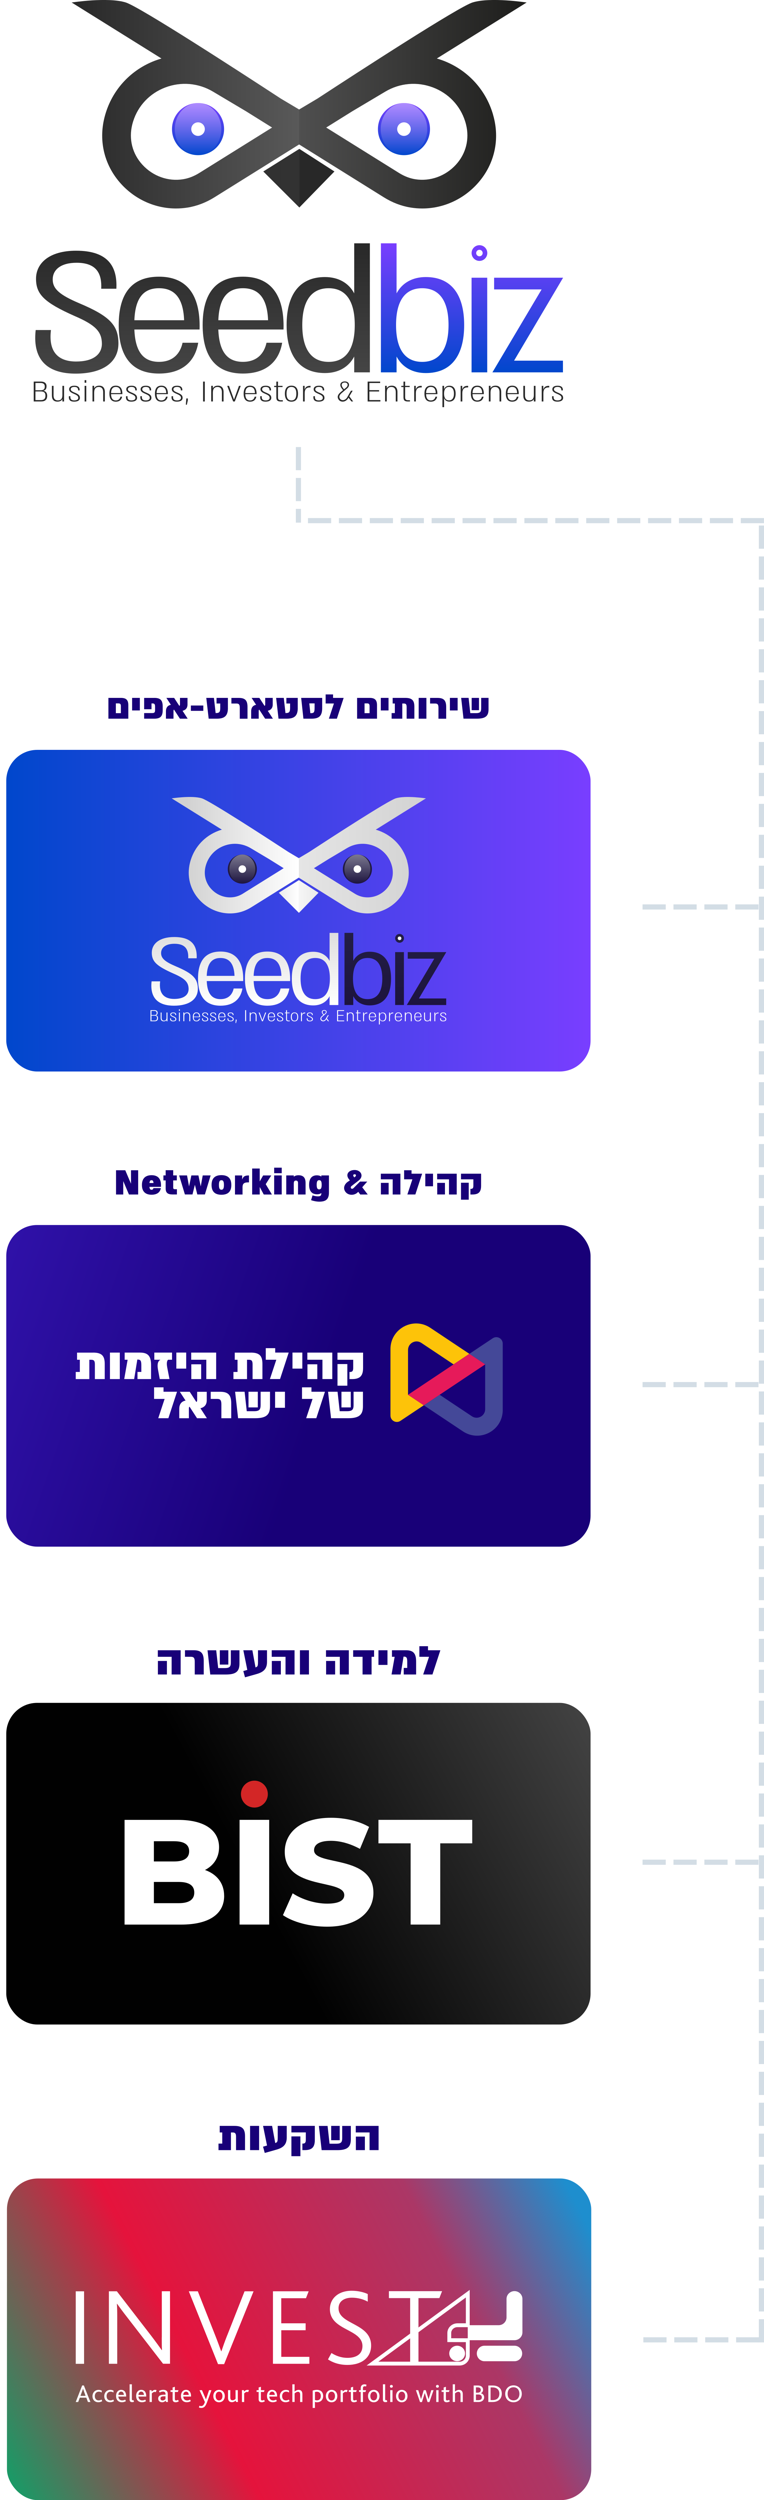 <svg xmlns="http://www.w3.org/2000/svg" xmlns:xlink="http://www.w3.org/1999/xlink" viewBox="0 0 296.55 970.13"><defs><linearGradient id="linear-gradient" x1="78.62" y1="94.41" x2="78.62" y2="144.96" gradientUnits="userSpaceOnUse"><stop offset="0" stop-color="#282828"></stop><stop offset="1" stop-color="#454545"></stop></linearGradient><linearGradient id="New_Gradient_Swatch_1" x1="183.21" y1="144.76" x2="183.21" y2="94.41" gradientUnits="userSpaceOnUse"><stop offset="0" stop-color="#0047cc"></stop><stop offset="1" stop-color="#793eff"></stop></linearGradient><linearGradient id="linear-gradient-2" x1="27.81" y1="40.45" x2="204.41" y2="40.45" gradientUnits="userSpaceOnUse"><stop offset="0" stop-color="#282828"></stop><stop offset=".5" stop-color="#595959"></stop><stop offset=".5" stop-color="#4f4f4f"></stop><stop offset="1" stop-color="#1d1d1b"></stop></linearGradient><linearGradient id="linear-gradient-3" x1="102.19" y1="69.14" x2="129.81" y2="69.14" gradientUnits="userSpaceOnUse"><stop offset="0" stop-color="#313131"></stop><stop offset=".51" stop-color="#323232"></stop><stop offset=".51" stop-color="#282828"></stop><stop offset="1" stop-color="#282828"></stop></linearGradient><linearGradient id="New_Gradient_Swatch_1-2" x1="156.8" y1="60.21" x2="156.8" y2="39.98" xlink:href="#New_Gradient_Swatch_1"></linearGradient><linearGradient id="linear-gradient-4" x1="156.8" y1="60.21" x2="156.8" y2="39.98" gradientUnits="userSpaceOnUse"><stop offset="0" stop-color="#fff" stop-opacity="0"></stop><stop offset="1" stop-color="#fff" stop-opacity=".4"></stop></linearGradient><linearGradient id="New_Gradient_Swatch_1-3" x1="76.87" y1="60.21" x2="76.87" y2="39.98" xlink:href="#New_Gradient_Swatch_1"></linearGradient><linearGradient id="linear-gradient-5" x1="76.87" x2="76.87" xlink:href="#linear-gradient-4"></linearGradient><linearGradient id="linear-gradient-6" x1="2.43" y1="353.37" x2="229.22" y2="353.37" gradientUnits="userSpaceOnUse"><stop offset="0" stop-color="#0047cc"></stop><stop offset="1" stop-color="#793eff"></stop></linearGradient><linearGradient id="linear-gradient-7" x1="95.03" y1="361.99" x2="95.03" y2="390.23" gradientUnits="userSpaceOnUse"><stop offset="0" stop-color="#dedede"></stop><stop offset="1" stop-color="#fff"></stop></linearGradient><linearGradient id="New_Gradient_Swatch_2" x1="153.48" y1="390.12" x2="153.48" y2="361.99" gradientUnits="userSpaceOnUse"><stop offset="0" stop-color="#1d143f"></stop><stop offset="1" stop-color="#231e45"></stop></linearGradient><linearGradient id="linear-gradient-8" x1="66.65" y1="331.83" x2="165.32" y2="331.83" gradientUnits="userSpaceOnUse"><stop offset=".06" stop-color="#d2d2d2"></stop><stop offset=".5" stop-color="#fff"></stop><stop offset=".5" stop-color="#e5e5e5"></stop><stop offset="1" stop-color="#d2d2d2"></stop></linearGradient><linearGradient id="linear-gradient-9" x1="108.21" y1="347.87" x2="123.64" y2="347.87" gradientUnits="userSpaceOnUse"><stop offset="0" stop-color="#ebebeb"></stop><stop offset=".5" stop-color="#fff"></stop><stop offset=".5" stop-color="#f6f6f6"></stop><stop offset=".93" stop-color="#ebebeb"></stop></linearGradient><linearGradient id="New_Gradient_Swatch_2-2" x1="138.72" y1="342.88" x2="138.72" y2="331.58" xlink:href="#New_Gradient_Swatch_2"></linearGradient><linearGradient id="linear-gradient-10" x1="138.72" y1="342.88" x2="138.72" y2="331.58" xlink:href="#linear-gradient-4"></linearGradient><linearGradient id="New_Gradient_Swatch_2-3" x1="94.06" y1="342.88" x2="94.06" y2="331.58" xlink:href="#New_Gradient_Swatch_2"></linearGradient><linearGradient id="linear-gradient-11" x1="94.06" y1="342.88" x2="94.06" y2="331.58" xlink:href="#linear-gradient-4"></linearGradient><filter id="drop-shadow-1" filterUnits="userSpaceOnUse"><feGaussianBlur stdDeviation="10"></feGaussianBlur></filter><linearGradient id="linear-gradient-12" x1="233.34" y1="578.21" x2="-1.68" y2="497.29" gradientUnits="userSpaceOnUse"><stop offset=".46" stop-color="#180078"></stop><stop offset="1" stop-color="#2f11a8"></stop></linearGradient><filter id="drop-shadow-2" filterUnits="userSpaceOnUse"><feGaussianBlur stdDeviation="10"></feGaussianBlur></filter><linearGradient id="linear-gradient-13" x1="255.58" y1="648.86" x2="34.52" y2="766.4" gradientUnits="userSpaceOnUse"><stop offset=".13" stop-color="#424242"></stop><stop offset=".71" stop-color="#010101"></stop></linearGradient><filter id="drop-shadow-3" filterUnits="userSpaceOnUse"><feGaussianBlur stdDeviation="10"></feGaussianBlur></filter><linearGradient id="linear-gradient-14" x1="-64.79" y1="999.89" x2="269.69" y2="829.46" gradientUnits="userSpaceOnUse"><stop offset=".21" stop-color="#1b9966"></stop><stop offset=".43" stop-color="#e5133c"></stop><stop offset=".71" stop-color="#ab3766"></stop><stop offset=".86" stop-color="#1e8ece"></stop></linearGradient><filter id="drop-shadow-4" filterUnits="userSpaceOnUse"><feGaussianBlur stdDeviation="10"></feGaussianBlur></filter></defs><g style="isolation:isolate;"><g id="Layer_2"><g id="Layer_1-2"><path d="M18.31,153.61c0,1.48-.83,2.17-2.34,2.17h-2.88v-7.72h2.75c1.41,0,2.23.62,2.23,1.81,0,1.05-.5,1.67-1.32,1.76.86.09,1.57.68,1.57,1.97ZM15.76,148.61h-2v2.82h2.08c1.05,0,1.54-.42,1.54-1.43,0-.95-.58-1.39-1.63-1.39ZM17.64,153.54c0-1.19-.62-1.65-1.76-1.65h-2.12v3.36h2.12c1.15,0,1.76-.51,1.76-1.71Z" style="fill:#292929;"></path><path d="M24.87,149.72v6.07h-.65v-.93c-.33.64-.96.98-1.92.98-1.48,0-2.16-.85-2.16-2.4v-3.72h.65v3.71c0,1.24.55,1.93,1.65,1.93,1.24,0,1.78-.73,1.78-2.02v-3.62h.65Z" style="fill:#292929;"></path><path d="M26.72,153.74h.61c-.12,1.18.41,1.63,1.49,1.63s1.57-.4,1.56-.99c-.01-.66-.38-1-1.65-1.54-1.48-.63-1.9-1.06-1.9-1.81s.63-1.36,2.01-1.36c1.73,0,2.13.85,2.07,1.82h-.58c.03-.69-.22-1.36-1.48-1.36-.98,0-1.39.43-1.39.92,0,.53.41.85,1.56,1.32,1.57.65,2,1.13,2,2.02s-.76,1.46-2.21,1.46-2.24-.56-2.07-2.11Z" style="fill:#292929;"></path><path d="M32.84,147.51h.65v1h-.65v-1ZM32.84,149.72h.65v6.07h-.65v-6.07Z" style="fill:#292929;"></path><path d="M40.7,152.15v3.64h-.66v-3.64c0-1.24-.57-2-1.68-2-1.24,0-1.8.79-1.8,2.08h-.01s.01,3.55.01,3.55h-.66v-6.07h.65v.99c.34-.67.98-1.05,1.95-1.05,1.48,0,2.2.93,2.2,2.48Z" style="fill:#292929;"></path><path d="M47.5,152.94h-4.39c.04,1.64.66,2.44,1.85,2.44,1.08,0,1.61-.65,1.79-1.46h.65c-.21,1.11-.95,1.94-2.44,1.94-1.65,0-2.49-1.05-2.49-3.11s.84-3.1,2.49-3.1,2.57,1.04,2.54,3.29ZM43.11,152.53h3.74c-.04-1.75-.79-2.39-1.89-2.39-1.18,0-1.8.77-1.85,2.39Z" style="fill:#292929;"></path><path d="M48.9,153.74h.61c-.12,1.18.41,1.63,1.49,1.63s1.57-.4,1.56-.99c-.01-.66-.38-1-1.65-1.54-1.48-.63-1.9-1.06-1.9-1.81s.63-1.36,2.01-1.36c1.73,0,2.13.85,2.07,1.82h-.58c.03-.69-.22-1.36-1.48-1.36-.98,0-1.39.43-1.39.92,0,.53.41.85,1.56,1.32,1.57.65,2,1.13,2,2.02s-.76,1.46-2.21,1.46-2.24-.56-2.07-2.11Z" style="fill:#292929;"></path><path d="M54.47,153.74h.61c-.12,1.18.41,1.63,1.49,1.63s1.57-.4,1.56-.99c-.01-.66-.38-1-1.65-1.54-1.48-.63-1.9-1.06-1.9-1.81s.63-1.36,2.01-1.36c1.73,0,2.13.85,2.07,1.82h-.58c.03-.69-.22-1.36-1.48-1.36-.98,0-1.39.43-1.39.92,0,.53.41.85,1.56,1.32,1.57.65,2,1.13,2,2.02s-.76,1.46-2.21,1.46-2.24-.56-2.07-2.11Z" style="fill:#292929;"></path><path d="M65.17,152.94h-4.39c.04,1.64.66,2.44,1.85,2.44,1.08,0,1.61-.65,1.79-1.46h.65c-.21,1.11-.95,1.94-2.44,1.94-1.65,0-2.49-1.05-2.49-3.11s.84-3.1,2.49-3.1,2.57,1.04,2.54,3.29ZM60.78,152.53h3.74c-.04-1.75-.79-2.39-1.89-2.39-1.18,0-1.8.77-1.85,2.39Z" style="fill:#292929;"></path><path d="M66.58,153.74h.61c-.12,1.18.41,1.63,1.49,1.63s1.57-.4,1.56-.99c-.01-.66-.38-1-1.65-1.54-1.48-.63-1.9-1.06-1.9-1.81s.63-1.36,2.01-1.36c1.73,0,2.13.85,2.07,1.82h-.58c.03-.69-.22-1.36-1.48-1.36-.98,0-1.39.43-1.39.92,0,.53.41.85,1.56,1.32,1.57.65,2,1.13,2,2.02s-.76,1.46-2.21,1.46-2.24-.56-2.07-2.11Z" style="fill:#292929;"></path><path d="M72.91,154.61v.72l-.38,1.71h-.4l.19-2.43h.58Z" style="fill:#292929;"></path><path d="M78.82,148.07h.68v7.72h-.68v-7.72Z" style="fill:#292929;"></path><path d="M86.78,152.15v3.64h-.66v-3.64c0-1.24-.57-2-1.68-2-1.24,0-1.8.79-1.8,2.08h-.01s.01,3.55.01,3.55h-.66v-6.07h.65v.99c.34-.67.98-1.05,1.95-1.05,1.48,0,2.2.93,2.2,2.48Z" style="fill:#292929;"></path><path d="M88.21,149.72h.69l1.93,5.33,1.93-5.33h.69l-2.31,6.07h-.64l-2.31-6.07Z" style="fill:#292929;"></path><path d="M99.6,152.94h-4.39c.04,1.64.66,2.44,1.85,2.44,1.08,0,1.61-.65,1.79-1.46h.65c-.21,1.11-.95,1.94-2.44,1.94-1.65,0-2.49-1.05-2.49-3.11s.84-3.1,2.49-3.1,2.57,1.04,2.54,3.29ZM95.21,152.53h3.74c-.04-1.75-.79-2.39-1.89-2.39-1.18,0-1.8.77-1.85,2.39Z" style="fill:#292929;"></path><path d="M101,153.74h.61c-.12,1.18.41,1.63,1.49,1.63s1.57-.4,1.56-.99c-.01-.66-.38-1-1.65-1.54-1.48-.63-1.9-1.06-1.9-1.81s.63-1.36,2.01-1.36c1.73,0,2.13.85,2.07,1.82h-.58c.03-.69-.22-1.36-1.48-1.36-.98,0-1.39.43-1.39.92,0,.53.41.85,1.56,1.32,1.57.65,2,1.13,2,2.02s-.76,1.46-2.21,1.46-2.24-.56-2.07-2.11Z" style="fill:#292929;"></path><path d="M109.78,155.29v.5h-.84c-1.21,0-1.68-.45-1.68-1.65v-3.95h-.84v-.46h.84v-1.65h.65v1.65h1.76v.46h-1.76v3.93c0,.86.31,1.18,1.13,1.18h.74Z" style="fill:#292929;"></path><path d="M110.58,152.75c0-2.05.86-3.1,2.54-3.1s2.56,1.05,2.56,3.1-.87,3.11-2.56,3.11-2.54-1.05-2.54-3.11ZM115.02,152.75c0-1.76-.64-2.61-1.91-2.61s-1.89.85-1.89,2.61.63,2.63,1.89,2.63,1.91-.86,1.91-2.63Z" style="fill:#292929;"></path><path d="M117.62,149.72h.62v1.46h.02c.21-.85.81-1.46,1.97-1.46h.31v.61h-.31c-1.27,0-1.96.69-1.96,2.25v3.21h-.65v-6.07Z" style="fill:#292929;"></path><path d="M121.64,153.74h.61c-.12,1.18.41,1.63,1.49,1.63s1.57-.4,1.56-.99c-.01-.66-.38-1-1.65-1.54-1.48-.63-1.9-1.06-1.9-1.81s.63-1.36,2.01-1.36c1.73,0,2.13.85,2.07,1.82h-.58c.03-.69-.22-1.36-1.48-1.36-.98,0-1.39.43-1.39.92,0,.53.41.85,1.56,1.32,1.57.65,2,1.13,2,2.02s-.76,1.46-2.21,1.46-2.24-.56-2.07-2.11Z" style="fill:#292929;"></path><path d="M136.39,155.79l-1.11-1.48c-1.08,1.99-3.06,1.8-3.78.83-.72-.94-.51-1.96.74-2.99l.92-.76-.56-.74c-1.01-1.33-.43-2.65,1.26-2.65s2.17,1.63.89,2.71l-2.15,1.83c-1.03.87-1.05,1.57-.6,2.21.52.74,2.03.89,2.9-.82l1.33-2.33h.67l-1.31,2.18,1.49,2h-.68ZM133.54,151.06l.84-.69c.89-.74.71-1.94-.55-1.94s-1.54.98-.75,2.03l.46.61Z" style="fill:#292929;"></path><path d="M147.65,155.24v.55h-4.95v-7.72h4.86v.55h-4.18v2.77h3.77v.52h-3.77v3.33h4.27Z" style="fill:#292929;"></path><path d="M154.27,152.15v3.64h-.66v-3.64c0-1.24-.57-2-1.68-2-1.24,0-1.8.79-1.8,2.08h-.01s.01,3.55.01,3.55h-.66v-6.07h.65v.99c.34-.67.98-1.05,1.95-1.05,1.48,0,2.2.93,2.2,2.48Z" style="fill:#292929;"></path><path d="M159.13,155.29v.5h-.84c-1.21,0-1.68-.45-1.68-1.65v-3.95h-.84v-.46h.84v-1.65h.65v1.65h1.76v.46h-1.76v3.93c0,.86.31,1.18,1.13,1.18h.74Z" style="fill:#292929;"></path><path d="M160.77,149.72h.62v1.46h.02c.21-.85.81-1.46,1.97-1.46h.31v.61h-.31c-1.27,0-1.96.69-1.96,2.25v3.21h-.65v-6.07Z" style="fill:#292929;"></path><path d="M169.78,152.94h-4.39c.04,1.64.66,2.44,1.85,2.44,1.08,0,1.61-.65,1.79-1.46h.65c-.21,1.11-.95,1.94-2.44,1.94-1.65,0-2.49-1.05-2.49-3.11s.84-3.1,2.49-3.1,2.57,1.04,2.54,3.29ZM165.39,152.53h3.74c-.04-1.75-.79-2.39-1.89-2.39-1.18,0-1.8.77-1.85,2.39Z" style="fill:#292929;"></path><path d="M176.86,152.75c0,1.96-.85,3.08-2.45,3.08-.98,0-1.71-.49-2.03-1.36v3.52h-.65v-8.27h.65v1.32c.32-.87,1.05-1.37,2.03-1.37,1.6,0,2.45,1.11,2.45,3.08ZM176.2,152.75c0-1.67-.66-2.61-1.92-2.61s-1.92.95-1.92,2.61.67,2.61,1.92,2.61,1.92-.95,1.92-2.61Z" style="fill:#292929;"></path><path d="M178.8,149.72h.62v1.46h.02c.21-.85.81-1.46,1.97-1.46h.31v.61h-.31c-1.27,0-1.96.69-1.96,2.25v3.21h-.65v-6.07Z" style="fill:#292929;"></path><path d="M187.8,152.94h-4.39c.04,1.64.66,2.44,1.85,2.44,1.08,0,1.61-.65,1.79-1.46h.65c-.21,1.11-.95,1.94-2.44,1.94-1.65,0-2.49-1.05-2.49-3.11s.84-3.1,2.49-3.1,2.57,1.04,2.54,3.29ZM183.41,152.53h3.74c-.04-1.75-.79-2.39-1.89-2.39-1.18,0-1.8.77-1.85,2.39Z" style="fill:#292929;"></path><path d="M194.55,152.15v3.64h-.66v-3.64c0-1.24-.57-2-1.68-2-1.24,0-1.8.79-1.8,2.08h-.01s.01,3.55.01,3.55h-.66v-6.07h.65v.99c.34-.67.98-1.05,1.95-1.05,1.48,0,2.2.93,2.2,2.48Z" style="fill:#292929;"></path><path d="M201.36,152.94h-4.39c.04,1.64.66,2.44,1.85,2.44,1.08,0,1.61-.65,1.79-1.46h.65c-.21,1.11-.95,1.94-2.44,1.94-1.65,0-2.49-1.05-2.49-3.11s.84-3.1,2.49-3.1,2.57,1.04,2.54,3.29ZM196.97,152.53h3.74c-.04-1.75-.79-2.39-1.89-2.39-1.18,0-1.8.77-1.85,2.39Z" style="fill:#292929;"></path><path d="M207.86,149.72v6.07h-.65v-.93c-.33.64-.96.98-1.92.98-1.48,0-2.16-.85-2.16-2.4v-3.72h.65v3.71c0,1.24.55,1.93,1.65,1.93,1.24,0,1.78-.73,1.78-2.02v-3.62h.65Z" style="fill:#292929;"></path><path d="M210.27,149.72h.62v1.46h.02c.21-.85.81-1.46,1.97-1.46h.31v.61h-.31c-1.27,0-1.96.69-1.96,2.25v3.21h-.65v-6.07Z" style="fill:#292929;"></path><path d="M214.28,153.74h.61c-.12,1.18.41,1.63,1.49,1.63s1.57-.4,1.56-.99c-.01-.66-.38-1-1.65-1.54-1.48-.63-1.9-1.06-1.9-1.81s.63-1.36,2.01-1.36c1.73,0,2.13.85,2.07,1.82h-.58c.03-.69-.22-1.36-1.48-1.36-.98,0-1.39.43-1.39.92,0,.53.41.85,1.56,1.32,1.57.65,2,1.13,2,2.02s-.76,1.46-2.21,1.46-2.24-.56-2.07-2.11Z" style="fill:#292929;"></path><path d="M13.84,128.06h5.94c-1.07,8.68,3.01,12.22,9.75,12.22s10.02-2.8,10.02-6.95c-.07-4.61-2.4-7.21-10.68-10.75-11.69-5.21-14.89-8.35-14.89-14.42s5.21-10.88,15.56-10.88c12.82,0,16.03,6.54,15.63,14.76h-5.88c.27-5.74-1.67-10.08-9.55-10.08-6.28,0-9.28,2.8-9.28,6.48s2.74,6.01,10.28,9.22c11.89,5.01,15.23,8.55,15.23,15.63s-5.74,11.69-16.63,11.69c-9.82,0-16.9-4.34-15.49-16.9ZM77.47,127.86h-25.31c.33,8.61,3.47,12.55,9.55,12.55,5.54,0,8.28-3.34,9.15-7.41h6.08c-1.14,6.95-5.88,11.95-15.23,11.95-10.35,0-15.63-6.34-15.63-18.83s5.28-18.76,15.63-18.76,16.16,6.48,15.76,20.5ZM52.16,124.26h19.3c-.33-9.08-4.07-12.42-9.75-12.42-6.08,0-9.22,3.87-9.55,12.42ZM110.05,127.86h-25.31c.33,8.61,3.47,12.55,9.55,12.55,5.54,0,8.28-3.34,9.15-7.41h6.08c-1.14,6.95-5.88,11.95-15.23,11.95-10.35,0-15.63-6.34-15.63-18.83s5.28-18.76,15.63-18.76,16.16,6.48,15.76,20.5ZM84.75,124.26h19.3c-.33-9.08-4.07-12.42-9.75-12.42-6.08,0-9.22,3.87-9.55,12.42ZM143.57,94.41v50.08h-6.08v-6.14c-2.14,4.07-6.14,6.41-11.35,6.41-9.82,0-14.89-6.68-14.89-18.63s5.08-18.63,14.89-18.63c5.14,0,9.22,2.27,11.35,6.34v-19.43h6.08ZM137.7,126.13c0-9.28-3.41-14.29-10.15-14.29s-10.22,5.01-10.22,14.29,3.47,14.29,10.22,14.29,10.15-5.01,10.15-14.29Z" style="fill:url(#linear-gradient);"></path><path d="M180.17,126.13c0,11.95-5.08,18.63-14.89,18.63-5.21,0-9.22-2.34-11.35-6.41v6.14h-6.08v-50.08h6.08v19.43c2.14-4.07,6.21-6.34,11.35-6.34,9.82,0,14.89,6.68,14.89,18.63ZM174.1,126.13c0-9.28-3.47-14.29-10.22-14.29s-10.15,5.01-10.15,14.29,3.41,14.29,10.15,14.29,10.22-5.01,10.22-14.29ZM183.04,107.76h6.08v36.73h-6.08v-36.73ZM189.15,98.19c0-1.69-1.37-3.05-3.05-3.05s-3.05,1.37-3.05,3.05,1.37,3.05,3.05,3.05,3.05-1.37,3.05-3.05ZM210.22,112.3h-18.43v-4.54h26.78l-19.03,32.19h18.97v4.54h-27.38l19.1-32.19Z" style="fill:url(#New_Gradient_Swatch_1);"></path><circle cx="186.09" cy="98.19" r="1.26" style="fill:#fff;"></circle><path d="M191.41,44.58c-.09-.31-.18-.62-.28-.93-2.94-9.28-9.89-16.61-19.06-20.11-.83-.32-1.67-.6-2.51-.84L204.41.97s-14.08-2.18-20.98-.02c-5.45,1.7-44.15,26.81-60.18,37.29l-7.14,4.25-7.14-4.25C92.95,27.77,54.25,2.66,48.8.95c-6.9-2.16-20.98.02-20.98.02l34.85,21.73c-.84.25-1.68.53-2.51.84-9.17,3.49-16.12,10.82-19.06,20.11-.1.31-.19.62-.28.93-.1.36-.2.72-.29,1.08-2.32,9.32.07,18.72,6.55,25.79,5.58,6.08,13.29,9.45,21.25,9.45,1.49,0,2.99-.12,4.48-.36,3.61-.58,7.12-1.92,10.44-3.99l32.86-20.5,32.86,20.5c3.31,2.07,6.82,3.41,10.44,3.99,1.5.24,2.99.36,4.48.36,7.96,0,15.67-3.37,21.25-9.45,6.49-7.07,8.88-16.47,6.55-25.79-.09-.36-.19-.72-.29-1.08ZM77.36,67.11c-2.05,1.28-4.17,2.1-6.31,2.44-5.79.93-11.69-1.17-15.77-5.63-3.91-4.26-5.35-9.94-3.95-15.57.06-.24.12-.48.19-.72.06-.21.12-.41.19-.62,1.91-6.03,6.43-10.79,12.41-13.06,6.15-2.34,12.91-1.76,18.55,1.6l12.81,7.62,10.13,6.32-28.25,17.62ZM176.95,63.92c-4.09,4.45-9.99,6.55-15.77,5.63-2.14-.34-4.26-1.16-6.31-2.44l-28.25-17.62,10.13-6.32,12.81-7.62c5.64-3.36,12.4-3.94,18.55-1.6,5.98,2.28,10.5,7.04,12.41,13.06.06.2.13.41.19.62.07.24.13.48.19.72,1.4,5.63-.04,11.31-3.95,15.57Z" style="fill:url(#linear-gradient-2);"></path><path d="M116.19,57.77l13.62,8.77-13.62,13.98-13.99-13.98,13.99-8.77Z" style="fill:url(#linear-gradient-3); fill-rule:evenodd;"></path><circle cx="156.8" cy="50.1" r="10.11" style="fill:url(#New_Gradient_Swatch_1-2);"></circle><ellipse cx="156.8" cy="50.1" rx="9.03" ry="10.11" style="fill:url(#linear-gradient-4); mix-blend-mode:overlay;"></ellipse><circle cx="156.8" cy="50.1" r="2.63" style="fill:#fff;"></circle><circle cx="76.87" cy="50.1" r="10.11" style="fill:url(#New_Gradient_Swatch_1-3);"></circle><ellipse cx="76.87" cy="50.1" rx="9.03" ry="10.11" style="fill:url(#linear-gradient-5); mix-blend-mode:overlay;"></ellipse><circle cx="76.87" cy="50.1" r="2.63" style="fill:#fff;"></circle><line x1="115.83" y1="173.46" x2="115.83" y2="202.8" style="fill:none; stroke:#d3dde5; stroke-dasharray:9 3; stroke-miterlimit:10; stroke-width:2px;"></line><line x1="295.55" y1="908.92" x2="295.55" y2="202.26" style="fill:none; stroke:#d3dde5; stroke-dasharray:9 3; stroke-miterlimit:10; stroke-width:2px;"></line><line x1="294.41" y1="351.93" x2="246.41" y2="351.93" style="fill:none; stroke:#d3dde5; stroke-dasharray:9 3; stroke-miterlimit:10; stroke-width:2px;"></line><line x1="296.54" y1="202.02" x2="117.39" y2="202.02" style="fill:none; stroke:#d3dde5; stroke-dasharray:9 3; stroke-miterlimit:10; stroke-width:2px;"></line><rect x="2.43" y="290.97" width="226.8" height="124.81" rx="12" ry="12" style="fill:url(#linear-gradient-6);"></rect><path d="M61.33,395.07c0,.83-.46,1.21-1.31,1.21h-1.61v-4.31h1.53c.79,0,1.25.35,1.25,1.01,0,.59-.28.93-.74.99.48.05.88.38.88,1.1ZM59.91,392.27h-1.12v1.58h1.16c.59,0,.86-.23.86-.8,0-.53-.33-.78-.91-.78ZM60.96,395.03c0-.67-.35-.92-.99-.92h-1.18v1.88h1.18c.64,0,.99-.28.99-.96Z" style="fill:#fff;"></path><path d="M65,392.89v3.39h-.36v-.52c-.18.36-.54.55-1.07.55-.83,0-1.21-.47-1.21-1.34v-2.08h.36v2.07c0,.69.31,1.08.92,1.08.69,0,.99-.41.99-1.13v-2.02h.36Z" style="fill:#fff;"></path><path d="M66.04,395.14h.34c-.07.66.23.91.83.91s.88-.22.87-.55c0-.37-.21-.56-.92-.86-.83-.35-1.06-.59-1.06-1.01s.35-.76,1.12-.76c.97,0,1.19.47,1.16,1.02h-.33c.02-.39-.12-.76-.83-.76-.55,0-.78.24-.78.51,0,.3.23.47.87.74.88.36,1.12.63,1.12,1.13s-.43.81-1.23.81-1.25-.31-1.16-1.18Z" style="fill:#fff;"></path><path d="M69.46,391.66h.36v.56h-.36v-.56ZM69.46,392.89h.36v3.39h-.36v-3.39Z" style="fill:#fff;"></path><path d="M73.85,394.25v2.03h-.37v-2.03c0-.69-.32-1.12-.94-1.12-.69,0-1,.44-1,1.16h0s0,1.98,0,1.98h-.37v-3.39h.36v.55c.19-.38.55-.59,1.09-.59.83,0,1.23.52,1.23,1.39Z" style="fill:#fff;"></path><path d="M77.65,394.69h-2.45c.02.92.37,1.36,1.04,1.36.6,0,.9-.36,1-.81h.36c-.12.62-.53,1.08-1.36,1.08-.92,0-1.39-.59-1.39-1.74s.47-1.73,1.39-1.73,1.44.58,1.42,1.84ZM75.2,394.47h2.09c-.02-.98-.44-1.34-1.05-1.34-.66,0-1,.43-1.04,1.34Z" style="fill:#fff;"></path><path d="M78.43,395.14h.34c-.07.66.23.91.83.91s.88-.22.87-.55c0-.37-.21-.56-.92-.86-.83-.35-1.06-.59-1.06-1.01s.35-.76,1.12-.76c.97,0,1.19.47,1.16,1.02h-.33c.02-.39-.12-.76-.83-.76-.55,0-.78.24-.78.51,0,.3.23.47.87.74.88.36,1.12.63,1.12,1.13s-.43.81-1.23.81-1.25-.31-1.16-1.18Z" style="fill:#fff;"></path><path d="M81.54,395.14h.34c-.07.66.23.91.83.91s.88-.22.87-.55c0-.37-.21-.56-.92-.86-.83-.35-1.06-.59-1.06-1.01s.35-.76,1.12-.76c.97,0,1.19.47,1.16,1.02h-.33c.02-.39-.12-.76-.83-.76-.55,0-.78.24-.78.51,0,.3.23.47.87.74.88.36,1.12.63,1.12,1.13s-.43.81-1.23.81-1.25-.31-1.16-1.18Z" style="fill:#fff;"></path><path d="M87.52,394.69h-2.45c.02.92.37,1.36,1.04,1.36.6,0,.9-.36,1-.81h.36c-.12.62-.53,1.08-1.36,1.08-.92,0-1.39-.59-1.39-1.74s.47-1.73,1.39-1.73,1.44.58,1.42,1.84ZM85.07,394.47h2.09c-.02-.98-.44-1.34-1.05-1.34-.66,0-1,.43-1.04,1.34Z" style="fill:#fff;"></path><path d="M88.31,395.14h.34c-.07.66.23.91.83.91s.88-.22.87-.55c0-.37-.21-.56-.92-.86-.83-.35-1.06-.59-1.06-1.01s.35-.76,1.12-.76c.97,0,1.19.47,1.16,1.02h-.33c.02-.39-.12-.76-.83-.76-.55,0-.78.24-.78.51,0,.3.23.47.87.74.88.36,1.12.63,1.12,1.13s-.43.81-1.23.81-1.25-.31-1.16-1.18Z" style="fill:#fff;"></path><path d="M91.84,395.62v.4l-.21.96h-.22l.1-1.36h.33Z" style="fill:#fff;"></path><path d="M95.15,391.97h.38v4.31h-.38v-4.31Z" style="fill:#fff;"></path><path d="M99.6,394.25v2.03h-.37v-2.03c0-.69-.32-1.12-.94-1.12-.69,0-1,.44-1,1.16h0s0,1.98,0,1.98h-.37v-3.39h.36v.55c.19-.38.55-.59,1.09-.59.83,0,1.23.52,1.23,1.39Z" style="fill:#fff;"></path><path d="M100.39,392.89h.39l1.08,2.98,1.08-2.98h.39l-1.29,3.39h-.36l-1.29-3.39Z" style="fill:#fff;"></path><path d="M106.76,394.69h-2.45c.02.92.37,1.36,1.04,1.36.6,0,.9-.36,1-.81h.36c-.12.62-.53,1.08-1.36,1.08-.92,0-1.39-.59-1.39-1.74s.47-1.73,1.39-1.73,1.44.58,1.42,1.84ZM104.31,394.47h2.09c-.02-.98-.44-1.34-1.05-1.34-.66,0-1,.43-1.04,1.34Z" style="fill:#fff;"></path><path d="M107.54,395.14h.34c-.07.66.23.91.83.91s.88-.22.87-.55c0-.37-.21-.56-.92-.86-.83-.35-1.06-.59-1.06-1.01s.35-.76,1.12-.76c.97,0,1.19.47,1.16,1.02h-.33c.02-.39-.12-.76-.83-.76-.55,0-.78.24-.78.51,0,.3.23.47.87.74.88.36,1.12.63,1.12,1.13s-.43.81-1.23.81-1.25-.31-1.16-1.18Z" style="fill:#fff;"></path><path d="M112.45,396.01v.28h-.47c-.68,0-.94-.25-.94-.92v-2.21h-.47v-.26h.47v-.92h.36v.92h.99v.26h-.99v2.19c0,.48.17.66.63.66h.41Z" style="fill:#fff;"></path><path d="M112.89,394.59c0-1.15.48-1.73,1.42-1.73s1.43.59,1.43,1.73-.49,1.74-1.43,1.74-1.42-.59-1.42-1.74ZM115.38,394.59c0-.99-.36-1.46-1.07-1.46s-1.05.47-1.05,1.46.35,1.47,1.05,1.47,1.07-.48,1.07-1.47Z" style="fill:#fff;"></path><path d="M116.83,392.89h.35v.81h.01c.12-.47.45-.81,1.1-.81h.17v.34h-.17c-.71,0-1.1.39-1.1,1.26v1.79h-.36v-3.39Z" style="fill:#fff;"></path><path d="M119.07,395.14h.34c-.07.66.23.91.83.91s.88-.22.87-.55c0-.37-.21-.56-.92-.86-.83-.35-1.06-.59-1.06-1.01s.35-.76,1.12-.76c.97,0,1.19.47,1.16,1.02h-.33c.02-.39-.12-.76-.83-.76-.55,0-.78.24-.78.51,0,.3.23.47.87.74.88.36,1.12.63,1.12,1.13s-.43.81-1.23.81-1.25-.31-1.16-1.18Z" style="fill:#fff;"></path><path d="M127.31,396.28l-.62-.83c-.6,1.11-1.71,1-2.11.46-.4-.52-.28-1.1.41-1.67l.51-.43-.31-.41c-.57-.75-.24-1.48.7-1.48s1.21.91.5,1.52l-1.2,1.02c-.57.49-.59.88-.33,1.23.29.41,1.13.5,1.62-.46l.75-1.3h.38l-.73,1.22.83,1.12h-.38ZM125.72,393.64l.47-.39c.5-.41.39-1.08-.31-1.08s-.86.55-.42,1.13l.26.34Z" style="fill:#fff;"></path><path d="M133.61,395.98v.31h-2.77v-4.31h2.72v.31h-2.34v1.55h2.11v.29h-2.11v1.86h2.39Z" style="fill:#fff;"></path><path d="M137.31,394.25v2.03h-.37v-2.03c0-.69-.32-1.12-.94-1.12-.69,0-1,.44-1,1.16h0s0,1.98,0,1.98h-.37v-3.39h.36v.55c.19-.38.55-.59,1.09-.59.83,0,1.23.52,1.23,1.39Z" style="fill:#fff;"></path><path d="M140.02,396.01v.28h-.47c-.68,0-.94-.25-.94-.92v-2.21h-.47v-.26h.47v-.92h.36v.92h.99v.26h-.99v2.19c0,.48.17.66.63.66h.41Z" style="fill:#fff;"></path><path d="M140.94,392.89h.35v.81h.01c.12-.47.45-.81,1.1-.81h.17v.34h-.17c-.71,0-1.1.39-1.1,1.26v1.79h-.36v-3.39Z" style="fill:#fff;"></path><path d="M145.97,394.69h-2.45c.02.92.37,1.36,1.04,1.36.6,0,.9-.36,1-.81h.36c-.12.62-.53,1.08-1.36,1.08-.92,0-1.39-.59-1.39-1.74s.47-1.73,1.39-1.73,1.44.58,1.42,1.84ZM143.52,394.47h2.09c-.02-.98-.44-1.34-1.05-1.34-.66,0-1,.43-1.04,1.34Z" style="fill:#fff;"></path><path d="M149.93,394.59c0,1.1-.47,1.72-1.37,1.72-.55,0-.96-.27-1.13-.76v1.97h-.36v-4.62h.36v.74c.18-.49.59-.76,1.13-.76.89,0,1.37.62,1.37,1.72ZM149.56,394.59c0-.93-.37-1.46-1.07-1.46s-1.07.53-1.07,1.46.38,1.46,1.07,1.46,1.07-.53,1.07-1.46Z" style="fill:#fff;"></path><path d="M151.01,392.89h.35v.81h.01c.12-.47.45-.81,1.1-.81h.17v.34h-.17c-.71,0-1.1.39-1.1,1.26v1.79h-.36v-3.39Z" style="fill:#fff;"></path><path d="M156.04,394.69h-2.45c.02.92.37,1.36,1.04,1.36.6,0,.9-.36,1-.81h.36c-.12.62-.53,1.08-1.36,1.08-.92,0-1.39-.59-1.39-1.74s.47-1.73,1.39-1.73,1.44.58,1.42,1.84ZM153.59,394.47h2.09c-.02-.98-.44-1.34-1.05-1.34-.66,0-1,.43-1.04,1.34Z" style="fill:#fff;"></path><path d="M159.82,394.25v2.03h-.37v-2.03c0-.69-.32-1.12-.94-1.12-.69,0-1,.44-1,1.16h0s0,1.98,0,1.98h-.37v-3.39h.36v.55c.19-.38.55-.59,1.09-.59.83,0,1.23.52,1.23,1.39Z" style="fill:#fff;"></path><path d="M163.62,394.69h-2.45c.02.92.37,1.36,1.04,1.36.6,0,.9-.36,1-.81h.36c-.12.62-.53,1.08-1.36,1.08-.92,0-1.39-.59-1.39-1.74s.47-1.73,1.39-1.73,1.44.58,1.42,1.84ZM161.17,394.47h2.09c-.02-.98-.44-1.34-1.05-1.34-.66,0-1,.43-1.04,1.34Z" style="fill:#fff;"></path><path d="M167.25,392.89v3.39h-.36v-.52c-.18.36-.54.55-1.07.55-.83,0-1.21-.47-1.21-1.34v-2.08h.36v2.07c0,.69.31,1.08.92,1.08.69,0,.99-.41.99-1.13v-2.02h.36Z" style="fill:#fff;"></path><path d="M168.6,392.89h.35v.81h.01c.12-.47.45-.81,1.1-.81h.17v.34h-.17c-.71,0-1.1.39-1.1,1.26v1.79h-.36v-3.39Z" style="fill:#fff;"></path><path d="M170.84,395.14h.34c-.07.66.23.91.83.91s.88-.22.87-.55c0-.37-.21-.56-.92-.86-.83-.35-1.06-.59-1.06-1.01s.35-.76,1.12-.76c.97,0,1.19.47,1.16,1.02h-.33c.02-.39-.12-.76-.83-.76-.55,0-.78.24-.78.51,0,.3.23.47.87.74.88.36,1.12.63,1.12,1.13s-.43.81-1.23.81-1.25-.31-1.16-1.18Z" style="fill:#fff;"></path><path d="M58.84,380.79h3.32c-.6,4.85,1.68,6.83,5.45,6.83s5.6-1.57,5.6-3.88c-.04-2.57-1.34-4.03-5.97-6.01-6.53-2.91-8.32-4.66-8.32-8.06s2.91-6.08,8.69-6.08c7.16,0,8.96,3.66,8.73,8.25h-3.28c.15-3.21-.93-5.63-5.34-5.63-3.51,0-5.19,1.57-5.19,3.62s1.53,3.36,5.75,5.15c6.64,2.8,8.51,4.78,8.51,8.73s-3.21,6.53-9.29,6.53c-5.49,0-9.44-2.43-8.66-9.44ZM94.39,380.68h-14.14c.19,4.81,1.94,7.02,5.34,7.02,3.1,0,4.63-1.87,5.11-4.14h3.4c-.63,3.88-3.28,6.68-8.51,6.68-5.78,0-8.73-3.54-8.73-10.52s2.95-10.49,8.73-10.49,9.03,3.62,8.81,11.46ZM80.25,378.67h10.78c-.19-5.07-2.28-6.94-5.45-6.94-3.4,0-5.15,2.16-5.34,6.94ZM112.6,380.68h-14.14c.19,4.81,1.94,7.02,5.34,7.02,3.1,0,4.63-1.87,5.11-4.14h3.4c-.63,3.88-3.28,6.68-8.51,6.68-5.78,0-8.73-3.54-8.73-10.52s2.95-10.49,8.73-10.49,9.03,3.62,8.81,11.46ZM98.46,378.67h10.78c-.19-5.07-2.28-6.94-5.45-6.94-3.4,0-5.15,2.16-5.34,6.94ZM131.33,361.99v27.99h-3.4v-3.43c-1.19,2.28-3.43,3.58-6.34,3.58-5.49,0-8.32-3.73-8.32-10.41s2.84-10.41,8.32-10.41c2.87,0,5.15,1.27,6.34,3.54v-10.86h3.4ZM128.05,379.71c0-5.19-1.9-7.99-5.67-7.99s-5.71,2.8-5.71,7.99,1.94,7.99,5.71,7.99,5.67-2.8,5.67-7.99Z" style="fill:url(#linear-gradient-7);"></path><path d="M151.78,379.71c0,6.68-2.84,10.41-8.32,10.41-2.91,0-5.15-1.31-6.34-3.58v3.43h-3.4v-27.99h3.4v10.86c1.19-2.28,3.47-3.54,6.34-3.54,5.49,0,8.32,3.73,8.32,10.41ZM148.39,379.71c0-5.19-1.94-7.99-5.71-7.99s-5.67,2.8-5.67,7.99,1.9,7.99,5.67,7.99,5.71-2.8,5.71-7.99ZM153.38,369.45h3.4v20.52h-3.4v-20.52ZM156.8,364.1c0-.94-.76-1.71-1.71-1.71s-1.71.76-1.71,1.71.76,1.71,1.71,1.71,1.71-.76,1.71-1.71ZM168.57,371.99h-10.3v-2.54h14.96l-10.63,17.99h10.6v2.54h-15.3l10.67-17.99Z" style="fill:url(#New_Gradient_Swatch_2);"></path><circle cx="155.09" cy="364.1" r=".71" style="fill:#fff;"></circle><path d="M158.06,334.15c-.05-.17-.1-.35-.16-.52-1.64-5.19-5.52-9.28-10.65-11.23-.46-.18-.93-.33-1.4-.47l19.47-12.14s-7.87-1.22-11.72-.01c-3.05.95-24.67,14.98-33.63,20.84l-3.99,2.37-3.99-2.37c-8.96-5.86-30.58-19.89-33.63-20.84-3.86-1.21-11.72.01-11.72.01l19.47,12.14c-.47.14-.94.29-1.4.47-5.12,1.95-9.01,6.05-10.65,11.23-.05.17-.11.35-.16.52-.06.2-.11.4-.16.6-1.3,5.21.04,10.46,3.66,14.41,3.12,3.4,7.42,5.28,11.87,5.28.83,0,1.67-.07,2.5-.2,2.02-.32,3.98-1.07,5.83-2.23l18.36-11.45,18.36,11.45c1.85,1.15,3.81,1.9,5.83,2.23.84.13,1.67.2,2.5.2,4.45,0,8.76-1.88,11.87-5.28,3.62-3.95,4.96-9.2,3.66-14.41-.05-.2-.1-.4-.16-.6ZM94.33,346.73c-1.14.71-2.33,1.17-3.53,1.36-3.23.52-6.53-.66-8.81-3.14-2.19-2.38-2.99-5.55-2.21-8.7.03-.13.07-.27.11-.4.03-.12.07-.23.1-.34,1.07-3.37,3.59-6.03,6.93-7.3,3.43-1.31,7.21-.98,10.37.89l7.16,4.26,5.66,3.53-15.79,9.84ZM149.98,344.95c-2.28,2.49-5.58,3.66-8.81,3.14-1.2-.19-2.38-.65-3.53-1.36l-15.79-9.84,5.66-3.53,7.16-4.26c3.15-1.88,6.93-2.2,10.37-.89,3.34,1.27,5.87,3.93,6.93,7.3.04.11.07.23.1.34.04.13.07.27.11.4.78,3.15-.02,6.32-2.21,8.7Z" style="fill:url(#linear-gradient-8);"></path><path d="M116.03,341.51l7.61,4.9-7.61,7.81-7.82-7.81,7.82-4.9Z" style="fill:url(#linear-gradient-9); fill-rule:evenodd;"></path><circle cx="138.72" cy="337.23" r="5.65" style="fill:url(#New_Gradient_Swatch_2-2);"></circle><ellipse cx="138.72" cy="337.23" rx="5.04" ry="5.65" style="fill:url(#linear-gradient-10); mix-blend-mode:overlay;"></ellipse><circle cx="138.72" cy="337.23" r="1.47" style="fill:#fff;"></circle><circle cx="94.06" cy="337.23" r="5.65" style="fill:url(#New_Gradient_Swatch_2-3);"></circle><ellipse cx="94.06" cy="337.23" rx="5.04" ry="5.65" style="fill:url(#linear-gradient-11); mix-blend-mode:overlay;"></ellipse><circle cx="94.06" cy="337.23" r="1.47" style="fill:#fff;"></circle><path d="M39.08,257.09h153.49c4.97,0,9,4.03,9,9v24.49H30.08v-24.49c0-4.97,4.03-9,9-9Z" style="fill:#fff; filter:url(#drop-shadow-1);"></path><rect x="28.7" y="258.95" width="174.26" height="29.77" style="fill:none;"></rect><path d="M46.93,270.8c2.03,0,2.88.81,2.88,2.84v5.23h-7.73v-8.07h4.85ZM46.92,276.73v-2.7c0-.81-.25-1.09-.95-1.09h-1v3.79h1.95Z" style="fill:#180078;"></path><path d="M54.28,275.68h-3v-4.88h3v4.88Z" style="fill:#180078;"></path><path d="M59.9,270.8c2.24,0,3.25.83,3.25,3.28v1.51c0,2.45-1.01,3.28-3.25,3.28h-3.95v-2.18h3.24c.73,0,1-.28,1-1.18v-1.34c0-.93-.27-1.22-1-1.22h-.38v2.26h-2.86v-4.4h3.95Z" style="fill:#180078;"></path><path d="M72.84,278.87h-3.01l-2.29-3.52c-.17.11-.2.28-.2.62v2.9h-2.93v-2.92c0-1.2.56-2.22,1.92-2.46l-1.75-2.69h3.01l2.02,3.1c.19-.09.25-.27.25-.6v-2.5h2.92v2.58c0,1.49-.86,2.18-1.92,2.43l1.98,3.05Z" style="fill:#180078;"></path><path d="M74.09,273.76h4.83v2.07h-4.83v-2.07Z" style="fill:#180078;"></path><path d="M88.47,274.73c0,3.21-1.49,4.14-4.32,4.14h-3.15l-.93-8.07h2.97l.66,5.89h.15c1.22,0,1.64-.39,1.64-1.96v-1.75h-1.44v-2.18h4.41v3.92Z" style="fill:#180078;"></path><path d="M93.07,278.87v-4.23c0-1.2-.3-1.65-1.25-1.65h-2v-2.18h2.88c2.55,0,3.37,1.08,3.37,3.55v4.52h-3Z" style="fill:#180078;"></path><path d="M105.92,278.87h-3.01l-2.29-3.52c-.17.11-.2.28-.2.62v2.9h-2.93v-2.92c0-1.2.56-2.22,1.92-2.46l-1.75-2.69h3.01l2.02,3.1c.19-.09.25-.27.25-.6v-2.5h2.92v2.58c0,1.49-.86,2.18-1.92,2.43l1.98,3.05Z" style="fill:#180078;"></path><path d="M115.58,274.73c0,3.21-1.49,4.14-4.32,4.14h-3.15l-.93-8.07h2.97l.66,5.89h.15c1.22,0,1.64-.39,1.64-1.96v-1.75h-1.44v-2.18h4.41v3.92Z" style="fill:#180078;"></path><path d="M125.06,274.73c0,3.21-1.32,4.14-4.18,4.14h-3.11l-.87-8.07h8.16v3.92ZM122.12,272.94h-2.06l.4,3.79h.28c1.04,0,1.37-.31,1.37-2v-1.79Z" style="fill:#180078;"></path><path d="M127.66,278.87l1.95-5.89h-3.21v-3.52h2.88v1.34h4.11l-2.63,8.07h-3.09Z" style="fill:#180078;"></path><path d="M143.46,270.8c2.03,0,2.88.81,2.88,2.84v5.23h-7.73v-8.07h4.85ZM143.45,276.73v-2.7c0-.81-.25-1.09-.95-1.09h-1v3.79h1.95Z" style="fill:#180078;"></path><path d="M150.81,275.68h-3v-4.88h3v4.88Z" style="fill:#180078;"></path><path d="M157.29,270.8c2.62,0,3.55.95,3.55,3.43v4.64h-3v-4.49c0-1.08-.29-1.4-1.13-1.4h-.56v5.89h-4.14v-2.18h1.25v-3.71h-.85v-2.18h4.88Z" style="fill:#180078;"></path><path d="M165.51,278.87h-3v-8.07h3v8.07Z" style="fill:#180078;"></path><path d="M170.19,278.87v-4.23c0-1.2-.3-1.65-1.25-1.65h-2v-2.18h2.88c2.55,0,3.37,1.08,3.37,3.55v4.52h-3Z" style="fill:#180078;"></path><path d="M177.63,275.68h-3v-4.88h3v4.88Z" style="fill:#180078;"></path><path d="M189.63,270.8v4.42c0,2.5-1.04,3.64-4.49,3.64h-5.23l-.91-8.07h2.89l.66,5.93h2.22c1.65,0,2-.55,2-1.9v-4.03h2.86ZM183.08,275.57v-4.77h2.84v4.77h-2.84Z" style="fill:#180078;"></path><rect x="2.43" y="475.34" width="226.8" height="124.81" rx="12" ry="12" style="fill:url(#linear-gradient-12);"></rect><path d="M36.13,524.85c3.34,0,4.52,1.22,4.52,4.37v5.91h-3.82v-5.72c0-1.37-.38-1.78-1.44-1.78h-.72v7.5h-5.27v-2.77h1.59v-4.73h-1.08v-2.77h6.22Z" style="fill:#fff;"></path><path d="M46.5,535.12h-3.82v-10.27h3.82v10.27Z" style="fill:#fff;"></path><path d="M54.38,524.85c3.1,0,4.25,1.4,4.25,4.79v5.48h-5.26v-2.77h1.49v-2.59c0-1.56-.22-2.21-1.35-2.21h-.21l-1.23,7.57h-3.85l1.32-7.5h-1.15v-2.77h5.99Z" style="fill:#fff;"></path><path d="M66.77,524.85v2.77h-1.54c-.31.34-.7,1.01-.32,3l.87,4.5h-3.77l-.68-3.66c-.43-2.33.1-3.39.87-3.77l-.02-.07h-2.28v-2.77h6.87Z" style="fill:#fff;"></path><path d="M72.27,531.06h-3.82v-6.22h3.82v6.22Z" style="fill:#fff;"></path><path d="M83.9,524.85v10.27h-3.82v-7.5h-5.86v-2.77h9.67ZM74.26,529.39h3.82v5.74h-3.82v-5.74Z" style="fill:#fff;"></path><path d="M97.34,524.85c3.34,0,4.52,1.22,4.52,4.37v5.91h-3.82v-5.72c0-1.37-.38-1.78-1.44-1.78h-.72v7.5h-5.27v-2.77h1.59v-4.73h-1.08v-2.77h6.22Z" style="fill:#fff;"></path><path d="M104.77,535.12l2.48-7.5h-4.09v-4.49h3.66v1.71h5.24l-3.36,10.27h-3.94Z" style="fill:#fff;"></path><path d="M117.35,531.06h-3.82v-6.22h3.82v6.22Z" style="fill:#fff;"></path><path d="M128.98,524.85v10.27h-3.82v-7.5h-5.86v-2.77h9.67ZM119.34,529.39h3.82v5.74h-3.82v-5.74Z" style="fill:#fff;"></path><path d="M140.93,524.85v5.96c0,3.2-1.34,4.32-4.32,4.32h-.96v-2.77h.22c.67,0,1.23-.17,1.23-1.54v-3.18h-6.11v-2.77h9.93ZM131,529.3h3.82v8.39h-3.82v-8.39Z" style="fill:#fff;"></path><path d="M61.42,550.32l2.48-7.5h-4.09v-4.49h3.66v1.71h5.24l-3.36,10.27h-3.94Z" style="fill:#fff;"></path><path d="M80.32,550.32h-3.84l-2.91-4.49c-.22.14-.26.36-.26.79v3.7h-3.73v-3.72c0-1.52.72-2.83,2.45-3.13l-2.23-3.42h3.84l2.57,3.96c.24-.12.32-.34.32-.77v-3.18h3.72v3.29c0,1.9-1.1,2.77-2.45,3.1l2.52,3.89Z" style="fill:#fff;"></path><path d="M85.93,550.32v-5.39c0-1.52-.38-2.11-1.59-2.11h-2.55v-2.77h3.66c3.25,0,4.3,1.37,4.3,4.52v5.75h-3.82Z" style="fill:#fff;"></path><path d="M104.8,540.04v5.63c0,3.18-1.32,4.64-5.72,4.64h-6.66l-1.16-10.27h3.68l.84,7.55h2.83c2.11,0,2.55-.7,2.55-2.41v-5.14h3.65ZM96.46,546.12v-6.08h3.61v6.08h-3.61Z" style="fill:#fff;"></path><path d="M110.6,546.26h-3.82v-6.22h3.82v6.22Z" style="fill:#fff;"></path><path d="M118.84,550.32l2.48-7.5h-4.09v-4.49h3.66v1.71h5.24l-3.36,10.27h-3.94Z" style="fill:#fff;"></path><path d="M140.88,540.04v5.63c0,3.18-1.32,4.64-5.72,4.64h-6.66l-1.16-10.27h3.68l.84,7.55h2.83c2.11,0,2.55-.7,2.55-2.41v-5.14h3.65ZM132.54,546.12v-6.08h3.61v6.08h-3.61Z" style="fill:#fff;"></path><path d="M195.13,547.13v-25.78c0-1.99-2.21-3.17-3.86-2.07l-9.08,6.05,6.13,4.09h0v17.38c0,2.65-2.95,4.23-5.15,2.76l-12.52-8.35-6.13,4.09,15.16,10.11c6.61,4.4,15.46-.33,15.46-8.27Z" style="fill:#444898;"></path><path d="M158.38,541.21v-17.38c0-2.65,2.95-4.23,5.15-2.76l12.52,8.35,6.13-4.09-15.16-10.11c-6.61-4.4-15.46.33-15.46,8.27v25.78c0,1.99,2.21,3.17,3.86,2.07l9.08-6.05-6.13-4.09h0Z" style="fill:#fdc309;"></path><polygon points="170.65 541.21 188.33 529.42 188.33 529.42 188.33 529.42 182.19 525.33 176.06 529.42 176.06 529.42 158.38 541.21 158.38 541.21 158.38 541.21 164.52 545.3 170.65 541.21 170.65 541.21" style="fill:#e61a5a;"></polygon><path d="M39.08,441.71h153.49c4.97,0,9,4.03,9,9v24.49H30.08v-24.49c0-4.97,4.03-9,9-9Z" style="fill:#fff; filter:url(#drop-shadow-2);"></path><rect x="28.7" y="443.57" width="174.26" height="29.77" style="fill:none;"></rect><path d="M50.86,454.09h2.77v9.41h-3.58l-2.21-5.2v5.2h-2.8v-9.41h3.58l2.23,5.24v-5.24Z" style="fill:#180078;"></path><path d="M62.46,460.54h-4.46c.09.87.38,1.13.81,1.13s.67-.24.74-.65h2.88c-.24,1.53-1.38,2.57-3.6,2.57-2.43,0-3.74-1.28-3.74-3.78s1.33-3.8,3.74-3.8c2.54,0,3.86,1.46,3.64,4.53ZM58.01,459.05h1.57c-.04-.83-.32-1.1-.78-1.1-.42,0-.7.24-.79,1.1Z" style="fill:#180078;"></path><path d="M68.67,461.45v2.04h-1.64c-1.96,0-2.73-.65-2.73-2.41v-3.05h-.87v-1.94h.87v-2.02h2.93v2.02h1.4v1.94h-1.4v2.76c0,.48.17.66.67.66h.77Z" style="fill:#180078;"></path><path d="M78.68,456.1h3.08l-2.23,7.39h-2.94l-.94-3.76-.94,3.76h-2.94l-2.23-7.39h3.06l.78,4.27.9-4.27h2.74l.9,4.27.77-4.27Z" style="fill:#180078;"></path><path d="M82.12,459.81c0-2.53,1.25-3.82,3.83-3.82s3.84,1.29,3.84,3.82-1.25,3.79-3.84,3.79-3.83-1.29-3.83-3.79ZM86.92,459.8c0-1.29-.27-1.85-.97-1.85s-.97.56-.97,1.85.28,1.86.97,1.86.97-.56.97-1.86Z" style="fill:#180078;"></path><path d="M91.21,463.5v-7.39h2.78v1.53h.04c.35-.97.86-1.53,2.38-1.53h.23v2.69h-.23c-1.33,0-2.27.2-2.27,1.9v2.81h-2.93Z" style="fill:#180078;"></path><path d="M105.54,463.51h-3.16s-1.57-2.93-1.57-2.93v2.92h-2.93v-10.08h2.93v5.03l1.32-2.34h3.16s-2.15,3.39-2.15,3.39l2.41,4.02Z" style="fill:#180078;"></path><path d="M109.35,455.24h-2.93v-2.15h2.93v2.15ZM109.35,456.1v7.39h-2.93v-7.39h2.93Z" style="fill:#180078;"></path><path d="M118.61,459.05v4.45h-2.93v-4.45c0-.66-.28-.96-.82-.96s-.82.32-.82,1.06h-.01s.01,4.34.01,4.34h-2.93v-7.39s2.92,0,2.92,0v.51c.44-.38,1.06-.58,1.84-.58,1.92,0,2.74,1.02,2.74,3.01Z" style="fill:#180078;"></path><path d="M124.75,456.1h2.93v6.67c0,2.63-1.26,3.51-3.74,3.51-1.17,0-2.38-.29-3.2-.58l.58-1.87c.58.2,1.32.39,2.04.39,1.02,0,1.37-.23,1.38-1.3-.38.31-.94.5-1.65.5-2.12,0-3.11-1.33-3.11-3.68s.98-3.68,3.02-3.68c.67,0,1.29.17,1.73.51v-.46ZM124.86,459.73c0-1.25-.28-1.79-.97-1.79s-.97.54-.97,1.79.28,1.79.97,1.79.97-.55.97-1.79Z" style="fill:#180078;"></path><path d="M142.74,463.5h-2.92l-.78-1.05-.07.08c-1.29,1.46-3.71,1.41-4.81.03-1.17-1.45-.47-3.1.86-4.01l.78-.52-.39-.5c-1.4-1.8-.12-3.54,2.26-3.54s3.76,2.37,1.52,4.11l-2.69,2.08c-.35.28-.46.64-.21.94.23.27.62.23,1.01-.17l2.43-2.46h2.82l-1.95,2.21,2.14,2.8ZM137.51,456.86l.23-.16c.62-.43.51-1.05-.07-1.05s-.79.43-.23,1.13l.07.08Z" style="fill:#180078;"></path><path d="M155.42,455.43v8.07h-3v-5.89h-4.6v-2.18h7.6ZM147.85,458.99h3v4.5h-3v-4.5Z" style="fill:#180078;"></path><path d="M158.12,463.5l1.95-5.89h-3.21v-3.52h2.88v1.34h4.11l-2.63,8.07h-3.09Z" style="fill:#180078;"></path><path d="M168.08,460.31h-3v-4.88h3v4.88Z" style="fill:#180078;"></path><path d="M177.28,455.43v8.07h-3v-5.89h-4.6v-2.18h7.6ZM169.71,458.99h3v4.5h-3v-4.5Z" style="fill:#180078;"></path><path d="M186.74,455.43v4.68c0,2.51-1.05,3.39-3.39,3.39h-.75v-2.18h.17c.52,0,.97-.13.97-1.21v-2.5h-4.8v-2.18h7.8ZM178.94,458.93h3v6.59h-3v-6.59Z" style="fill:#180078;"></path><rect x="2.43" y="660.76" width="226.8" height="124.81" rx="12" ry="12" style="fill:url(#linear-gradient-13);"></rect><circle cx="98.74" cy="696.17" r="5.22" style="fill:#d32626;"></circle><path d="M87.01,735.65c0,7.02-5.8,11.15-16.72,11.15h-21.94v-40.63h20.78c10.68,0,15.9,4.35,15.9,10.62,0,3.89-1.97,7.02-5.46,8.82,4.59,1.63,7.43,5.11,7.43,10.04ZM59.73,714.46v7.84h7.89c3.83,0,5.8-1.34,5.8-3.95s-1.97-3.89-5.8-3.89h-7.89ZM75.41,734.37c0-2.79-2.09-4.12-6.04-4.12h-9.64v8.24h9.64c3.95,0,6.04-1.34,6.04-4.12Z" style="fill:#fff;"></path><path d="M92.99,706.16h11.49v40.63h-11.49v-40.63Z" style="fill:#fff;"></path><path d="M109.83,743.13l3.77-8.47c3.6,2.38,8.71,4.01,13.41,4.01s6.62-1.34,6.62-3.31c0-6.44-23.1-1.74-23.1-16.83,0-7.26,5.92-13.18,17.99-13.18,5.28,0,10.74,1.22,14.74,3.54l-3.54,8.53c-3.89-2.09-7.72-3.13-11.26-3.13-4.82,0-6.56,1.63-6.56,3.66,0,6.21,23.04,1.57,23.04,16.54,0,7.08-5.92,13.12-17.99,13.12-6.68,0-13.29-1.8-17.12-4.47Z" style="fill:#fff;"></path><path d="M159.38,715.27h-12.48v-9.11h36.4v9.11h-12.42v31.52h-11.49v-31.52Z" style="fill:#fff;"></path><path d="M39.08,627.13h153.49c4.97,0,9,4.03,9,9v24.49H30.08v-24.49c0-4.97,4.03-9,9-9Z" style="fill:#fff; filter:url(#drop-shadow-3);"></path><rect x="28.7" y="628.99" width="174.26" height="29.77" style="fill:none;"></rect><path d="M70.12,640.35v9.4h-3.5v-6.86h-5.36v-2.54h8.85ZM61.29,644.5h3.5v5.25h-3.5v-5.25Z" style="fill:#180078;"></path><path d="M75.59,649.75v-4.94c0-1.39-.34-1.93-1.46-1.93h-2.33v-2.54h3.35c2.98,0,3.93,1.25,3.93,4.14v5.27h-3.49Z" style="fill:#180078;"></path><path d="M92.95,640.35v5.16c0,2.92-1.21,4.25-5.23,4.25h-6.1l-1.07-9.4h3.37l.77,6.91h2.58c1.93,0,2.33-.64,2.33-2.21v-4.7h3.34ZM85.32,645.91v-5.56h3.31v5.56h-3.31Z" style="fill:#180078;"></path><path d="M100.15,640.35h3.49v4.54c0,2.88-1.58,4-4.14,4.72l-4.4,1.24-.66-2.43,1.55-.45-1.54-7.62h3.51l1.22,6.66c.81-.27.96-.55.96-2.19v-4.47Z" style="fill:#180078;"></path><path d="M114.33,640.35v9.4h-3.5v-6.86h-5.36v-2.54h8.85ZM105.51,644.5h3.5v5.25h-3.5v-5.25Z" style="fill:#180078;"></path><path d="M119.92,649.75h-3.5v-9.4h3.5v9.4Z" style="fill:#180078;"></path><path d="M135.4,640.35v9.4h-3.5v-6.86h-5.36v-2.54h8.85ZM126.58,644.5h3.5v5.25h-3.5v-5.25Z" style="fill:#180078;"></path><path d="M145.2,640.35v2.54h-.97v6.86h-3.5v-6.86h-3.65v-2.54h8.12Z" style="fill:#180078;"></path><path d="M150.4,646.04h-3.5v-5.69h3.5v5.69Z" style="fill:#180078;"></path><path d="M157.63,640.35c2.84,0,3.89,1.29,3.89,4.39v5.01h-4.81v-2.54h1.36v-2.37c0-1.43-.2-2.02-1.24-2.02h-.19l-1.13,6.93h-3.53l1.21-6.86h-1.05v-2.54h5.48Z" style="fill:#180078;"></path><path d="M164.26,649.75l2.27-6.86h-3.75v-4.11h3.35v1.57h4.8l-3.07,9.4h-3.6Z" style="fill:#180078;"></path><rect x="2.7" y="845.32" width="226.8" height="124.81" rx="12" ry="12" style="fill:url(#linear-gradient-14);"></rect><g id="Layer_1-2"><path d="M31.89,925.63h.66l2.54,6.42h-.95l-.63-1.68h-2.54l-.63,1.68h-.94l2.49-6.42ZM33.22,929.66l-.61-1.67c-.19-.55-.29-.83-.37-1.07h-.02c-.07.24-.18.53-.38,1.08l-.61,1.66h2,0Z" style="fill:#fff;"></path><path d="M35.9,929.8c0-1.37.95-2.46,2.38-2.46.51,0,.92.14,1.2.29v.74c-.32-.21-.68-.33-1.13-.33-.97,0-1.55.73-1.55,1.7,0,1.08.58,1.69,1.49,1.69.48,0,.81-.15,1.12-.32l.26.6c-.35.24-.91.43-1.5.43-1.47,0-2.27-1.05-2.27-2.35h0Z" style="fill:#fff;"></path><path d="M40.47,929.8c0-1.37.95-2.46,2.38-2.46.51,0,.92.14,1.2.29v.74c-.32-.21-.68-.33-1.13-.33-.97,0-1.55.73-1.55,1.7,0,1.08.58,1.69,1.49,1.69.48,0,.81-.15,1.12-.32l.26.6c-.35.24-.91.43-1.5.43-1.47,0-2.27-1.05-2.27-2.35h0Z" style="fill:#fff;"></path><path d="M45.95,929.94c0,.86.55,1.5,1.47,1.5.46,0,.84-.13,1.17-.31l.27.59c-.43.27-1,.42-1.54.42-1.55,0-2.27-1.12-2.27-2.43,0-1.4.78-2.38,1.98-2.38s1.93.92,1.93,2.39v.21h-3.02,0ZM48.07,929.3c0-.64-.32-1.28-1.03-1.28s-1.08.58-1.09,1.28h2.12Z" style="fill:#fff;"></path><path d="M50.31,925.17h.87v5.73c0,.35.11.46.35.46.08,0,.22-.03.29-.06l.18.67c-.22.09-.49.13-.72.13-.66,0-.97-.35-.97-.97v-5.97h0Z" style="fill:#fff;"></path><path d="M53.74,929.94c0,.86.55,1.5,1.47,1.5.46,0,.84-.13,1.17-.31l.27.59c-.43.27-1,.42-1.54.42-1.55,0-2.27-1.12-2.27-2.43,0-1.4.78-2.38,1.98-2.38s1.93.92,1.93,2.39v.21h-3.02,0ZM55.86,929.3c0-.64-.32-1.28-1.03-1.28s-1.08.58-1.09,1.28h2.12Z" style="fill:#fff;"></path><path d="M58.06,927.45h.74l.1.57c.49-.52.88-.68,1.32-.68.2,0,.42.05.55.14l-.31.76c-.15-.08-.29-.12-.46-.12-.32,0-.63.18-1.07.59v3.34h-.87v-4.6h0Z" style="fill:#fff;"></path><path d="M64.31,931.56c-.35.33-.81.59-1.4.59-.86,0-1.51-.55-1.51-1.44,0-.61.32-1.02.8-1.25.32-.15.71-.21,1.18-.24l.87-.03v-.24c0-.65-.41-.94-.97-.94-.54,0-.94.16-1.28.36l-.31-.59c.55-.32,1.14-.46,1.69-.46,1.06,0,1.74.49,1.74,1.61v1.67c0,.79.03,1.2.09,1.44h-.75l-.15-.49h0ZM63.48,929.85c-.38,0-.63.07-.83.16-.25.13-.37.37-.37.65,0,.48.32.79.81.79.55,0,.93-.32,1.14-.52v-1.11l-.77.03h0Z" style="fill:#fff;"></path><path d="M67,931.02v-2.87h-.8v-.69h.8v-1.05l.87-.27v1.32h1.41l-.24.69h-1.17v2.71c0,.41.17.58.48.58s.57-.13.75-.24l.29.59c-.31.21-.77.36-1.24.36-.72,0-1.15-.41-1.15-1.13Z" style="fill:#fff;"></path><path d="M71.14,929.94c0,.86.55,1.5,1.47,1.5.46,0,.84-.13,1.17-.31l.27.59c-.43.27-1,.42-1.54.42-1.55,0-2.27-1.12-2.27-2.43,0-1.4.78-2.38,1.98-2.38s1.93.92,1.93,2.39v.21h-3.02,0ZM73.26,929.3c0-.64-.32-1.28-1.03-1.28s-1.08.58-1.09,1.28h2.12Z" style="fill:#fff;"></path><path d="M80.28,932.34c-.65,1.76-1.38,2.01-2.17,2.01-.35,0-.65-.06-.9-.18l.21-.69c.2.09.42.15.68.15.58,0,1.06-.4,1.43-1.57l-2.08-4.6h.94l1.54,3.57h.02l1.2-3.57h.91l-1.77,4.88h0Z" style="fill:#fff;"></path><path d="M82.8,929.75c0-1.36.88-2.41,2.23-2.41s2.22,1.05,2.22,2.41-.88,2.4-2.23,2.4-2.22-1.05-2.22-2.4ZM86.35,929.75c0-.99-.49-1.7-1.32-1.7s-1.33.71-1.33,1.7.49,1.69,1.32,1.69,1.33-.71,1.33-1.69Z" style="fill:#fff;"></path><path d="M88.65,931.27c-.09-.25-.13-.49-.13-.88v-2.95h.87v2.78c0,.29.02.49.09.68.12.32.37.48.75.48.49,0,.96-.28,1.2-.57v-3.37h.87v3.18c0,.77.03,1.19.1,1.41h-.77l-.15-.52c-.4.35-.91.61-1.52.61-.46,0-1.06-.19-1.31-.88v.02Z" style="fill:#fff;"></path><path d="M93.91,927.45h.74l.1.57c.49-.52.88-.68,1.32-.68.2,0,.42.05.55.14l-.31.76c-.15-.08-.29-.12-.46-.12-.32,0-.63.18-1.07.59v3.34h-.87v-4.6h0Z" style="fill:#fff;"></path><path d="M100.4,931.02v-2.87h-.8v-.69h.8v-1.05l.87-.27v1.32h1.41l-.24.69h-1.17v2.71c0,.41.17.58.48.58s.57-.13.75-.24l.29.59c-.31.21-.77.36-1.24.36-.72,0-1.15-.41-1.15-1.13Z" style="fill:#fff;"></path><path d="M104.54,929.94c0,.86.55,1.5,1.47,1.5.46,0,.84-.13,1.17-.31l.27.59c-.43.27-1,.42-1.54.42-1.55,0-2.27-1.12-2.27-2.43,0-1.4.78-2.38,1.98-2.38s1.93.92,1.93,2.39v.21h-3.02,0ZM106.66,929.3c0-.64-.32-1.28-1.03-1.28s-1.08.58-1.09,1.28h2.12Z" style="fill:#fff;"></path><path d="M108.61,929.8c0-1.37.95-2.46,2.38-2.46.51,0,.92.14,1.2.29v.74c-.32-.21-.68-.33-1.13-.33-.97,0-1.55.73-1.55,1.7,0,1.08.58,1.69,1.49,1.69.48,0,.81-.15,1.12-.32l.26.6c-.35.24-.91.43-1.5.43-1.47,0-2.27-1.05-2.27-2.35h0Z" style="fill:#fff;"></path><path d="M113.47,925.17h.87v2.84c.46-.39.99-.67,1.6-.67.74,0,1.43.43,1.43,1.63v3.08h-.87v-2.8c0-.65-.17-1.16-.81-1.16-.48,0-.94.27-1.34.62v3.33h-.87v-6.87h0Z" style="fill:#fff;"></path><path d="M121.38,927.62c.51-.18,1.06-.28,1.61-.28,1.55,0,2.44.89,2.44,2.39s-1,2.42-2.39,2.42c-.29,0-.57-.06-.8-.15v2.35h-.87v-6.73h0ZM123.01,931.42c1,0,1.52-.67,1.52-1.7,0-1.13-.66-1.66-1.57-1.66-.26,0-.48.04-.71.1v3.09c.25.12.46.16.75.16h0Z" style="fill:#fff;"></path><path d="M126.48,929.75c0-1.36.88-2.41,2.23-2.41s2.22,1.05,2.22,2.41-.88,2.4-2.23,2.4-2.22-1.05-2.22-2.4ZM130.03,929.75c0-.99-.49-1.7-1.32-1.7s-1.33.71-1.33,1.7.49,1.69,1.32,1.69,1.33-.71,1.33-1.69Z" style="fill:#fff;"></path><path d="M132.21,927.45h.74l.1.57c.49-.52.88-.68,1.32-.68.2,0,.42.05.55.14l-.31.76c-.15-.08-.29-.12-.46-.12-.32,0-.63.18-1.07.59v3.34h-.87v-4.6h0Z" style="fill:#fff;"></path><path d="M136.19,931.02v-2.87h-.8v-.69h.8v-1.05l.87-.27v1.32h1.41l-.24.69h-1.17v2.71c0,.41.17.58.48.58s.57-.13.75-.24l.29.59c-.31.21-.77.36-1.24.36-.72,0-1.15-.41-1.15-1.13Z" style="fill:#fff;"></path><path d="M140.02,928.15h-.65v-.69h.65v-.74c0-1.12.69-1.53,1.44-1.53.25,0,.55.05.8.16l-.18.69c-.18-.07-.35-.1-.54-.1-.45,0-.66.27-.66.76v.77h1.2l-.23.69h-.97v3.9h-.87v-3.9h0Z" style="fill:#fff;"></path><path d="M142.85,929.75c0-1.36.88-2.41,2.23-2.41s2.22,1.05,2.22,2.41-.88,2.4-2.23,2.4-2.22-1.05-2.22-2.4ZM146.4,929.75c0-.99-.49-1.7-1.32-1.7s-1.33.71-1.33,1.7.49,1.69,1.32,1.69,1.33-.71,1.33-1.69Z" style="fill:#fff;"></path><path d="M148.63,925.17h.87v5.73c0,.35.11.46.35.46.08,0,.22-.03.29-.06l.18.67c-.22.09-.49.13-.72.13-.66,0-.97-.35-.97-.97v-5.97h0Z" style="fill:#fff;"></path><path d="M151.36,925.96c0-.3.23-.55.55-.55s.57.24.57.55-.25.55-.57.55-.55-.24-.55-.55ZM151.48,927.45h.87v4.6h-.87v-4.6Z" style="fill:#fff;"></path><path d="M153.72,929.75c0-1.36.88-2.41,2.23-2.41s2.22,1.05,2.22,2.41-.88,2.4-2.23,2.4-2.22-1.05-2.22-2.4ZM157.27,929.75c0-.99-.49-1.7-1.32-1.7s-1.33.71-1.33,1.7.49,1.69,1.32,1.69,1.33-.71,1.33-1.69Z" style="fill:#fff;"></path><path d="M161.43,927.45h.91l1.07,3.48h.02l1.05-3.48h.77l1.09,3.5h.02l1.05-3.5h.88l-1.61,4.63h-.71l-1.08-3.5h-.02l-1.09,3.5h-.74l-1.6-4.63h0Z" style="fill:#fff;"></path><path d="M169.23,925.96c0-.3.23-.55.55-.55s.57.24.57.55-.25.55-.57.55-.55-.24-.55-.55ZM169.34,927.45h.87v4.6h-.87v-4.6Z" style="fill:#fff;"></path><path d="M172.21,931.02v-2.87h-.8v-.69h.8v-1.05l.87-.27v1.32h1.41l-.24.69h-1.17v2.71c0,.41.17.58.48.58s.57-.13.75-.24l.29.59c-.31.21-.77.36-1.24.36-.72,0-1.15-.41-1.15-1.13Z" style="fill:#fff;"></path><path d="M175.73,925.17h.87v2.84c.46-.39.99-.67,1.6-.67.74,0,1.43.43,1.43,1.63v3.08h-.87v-2.8c0-.65-.17-1.16-.81-1.16-.48,0-.94.27-1.34.62v3.33h-.87v-6.87h0Z" style="fill:#fff;"></path><path d="M183.85,925.65h1.64c1.39,0,2.01.76,2.01,1.62,0,.62-.32,1.13-.84,1.37v.02c.74.16,1.26.77,1.26,1.55,0,1.05-.77,1.83-2.24,1.83h-1.83v-6.4ZM185.4,928.43c.8,0,1.23-.4,1.23-1.04,0-.59-.35-1.02-1.21-1.02h-.69v2.06h.66ZM185.64,931.33c.85,0,1.39-.32,1.39-1.11,0-.66-.51-1.08-1.29-1.08h-1v2.19h.91Z" style="fill:#fff;"></path><path d="M189.55,925.65h1.72c2.33,0,3.5,1.32,3.5,3.17s-1.22,3.23-3.56,3.23h-1.66v-6.4ZM191.2,931.31c1.94,0,2.63-1.15,2.63-2.51s-.84-2.41-2.64-2.41h-.77v4.92h.77,0Z" style="fill:#fff;"></path><path d="M196.1,928.88c0-1.94,1.36-3.29,3.22-3.29s3.21,1.37,3.21,3.29-1.39,3.27-3.21,3.27-3.22-1.29-3.22-3.27ZM201.61,928.88c0-1.47-.83-2.55-2.28-2.55s-2.29,1.01-2.29,2.55.91,2.53,2.29,2.53,2.28-.99,2.28-2.53Z" style="fill:#fff;"></path><path d="M174.39,905.28c0-1.66,1.42-3.02,3.18-3.02h4v-12.24l-36.99,27.13h33.79c1.77.01,3.2-1.39,3.2-3.12v-5.96l-7.18-.02v-2.78h0Z" style="fill:none; stroke:#fff; stroke-miterlimit:10; stroke-width:1.49px;"></path><path d="M150.96,889.04v2.69h8.24v25.45h3.23v-25.45h8.11l1.05-2.69h-20.63ZM29.4,917.23h3.23v-28.13h-3.23v28.13ZM62.79,906.98c0,2.22,0,3.46.09,4.95h-.09c-1-1.41-2.36-3.29-4.18-5.68l-13.25-17.16h-3.09v28.13h3.23v-18.45c0-2.22-.04-3.42-.13-4.83h.09c1,1.41,2.31,3.2,4.05,5.42l13.78,17.84h2.7v-28.13h-3.18s0,17.89,0,17.89ZM88.21,906.13c-1.05,2.64-1.7,4.57-2.27,6.23h-.09c-.66-1.79-1.35-3.71-2.31-6.14l-6.76-17.12h-3.49l11.34,28.26h2.36l11.43-28.26h-3.49s-6.71,17.03-6.71,17.03ZM109.17,904.2h9.46v-2.69h-9.46v-9.73h9.59l1.05-2.69h-13.86v28.13h14.13v-2.69h-10.9v-10.33h0ZM131.4,895.71c0-3.03,2.62-4.14,5.19-4.14,2.18,0,4.36.55,6.15,1.54v-2.95c-1.3-.64-3.62-1.28-6.23-1.28-5.36,0-8.46,3.16-8.46,7.13,0,8.41,12.64,7.6,12.64,14.34,0,3.33-2.7,4.57-5.8,4.57-2.66,0-4.84-.98-6.23-1.88l-1.35,2.48c1.7,1.15,4.27,2.14,7.54,2.14,5.5,0,9.2-2.81,9.2-7.51,0-8.75-12.64-8.07-12.64-14.43h-.01Z" style="fill:#fff;"></path><path d="M199.72,910.21h-11.68c-1.64,0-2.96,1.35-2.96,3.01s1.33,3.01,2.96,3.01h11.68c1.64,0,2.96-1.35,2.96-3.01s-1.33-3.01-2.96-3.01Z" style="fill:#fff;"></path><path d="M199.7,889.02c-1.7,0-3.09,1.36-3.09,3.02v7.19c0,1.66-1.38,3.02-3.09,3.02h-11.96v5.82h18.13c1.7,0,3.09-1.35,3.09-3.02v-13.01c0-1.66-1.38-3.02-3.09-3.02Z" style="fill:#fff;"></path><path d="M177.44,916.21c-1.69,0-3.06-1.35-3.06-3s1.37-3,3.06-3,3.06,1.34,3.06,3-1.37,3-3.06,3h-.02" style="fill:#fff;"></path></g><path d="M39.35,811.69h153.49c4.97,0,9,4.03,9,9v24.49H30.35v-24.49c0-4.97,4.03-9,9-9Z" style="fill:#fff; filter:url(#drop-shadow-4);"></path><rect x="28.97" y="813.55" width="174.26" height="29.77" style="fill:none;"></rect><path d="M90.97,824.91c3.06,0,4.14,1.11,4.14,4v5.41h-3.49v-5.23c0-1.25-.35-1.63-1.32-1.63h-.66v6.86h-4.83v-2.54h1.46v-4.33h-.99v-2.54h5.69Z" style="fill:#180078;"></path><path d="M100.57,834.31h-3.5v-9.4h3.5v9.4Z" style="fill:#180078;"></path><path d="M107.81,824.91h3.49v4.54c0,2.88-1.58,4-4.14,4.72l-4.4,1.24-.66-2.43,1.55-.45-1.54-7.62h3.51l1.22,6.66c.81-.27.96-.55.96-2.19v-4.47Z" style="fill:#180078;"></path><path d="M122.2,824.91v5.45c0,2.93-1.22,3.95-3.95,3.95h-.88v-2.54h.2c.61,0,1.13-.16,1.13-1.41v-2.92h-5.59v-2.54h9.09ZM113.11,828.99h3.49v7.68h-3.49v-7.68Z" style="fill:#180078;"></path><path d="M136.18,824.91v5.16c0,2.92-1.21,4.25-5.23,4.25h-6.1l-1.07-9.4h3.37l.77,6.91h2.58c1.93,0,2.33-.64,2.33-2.21v-4.7h3.34ZM128.55,830.47v-5.56h3.31v5.56h-3.31Z" style="fill:#180078;"></path><path d="M146.95,824.91v9.4h-3.5v-6.86h-5.36v-2.54h8.85ZM138.13,829.06h3.5v5.25h-3.5v-5.25Z" style="fill:#180078;"></path><line x1="294.72" y1="907.93" x2="247.83" y2="907.93" style="fill:none; stroke:#d3dde5; stroke-dasharray:9 3; stroke-miterlimit:10; stroke-width:2px;"></line><line x1="294.41" y1="537.27" x2="246.41" y2="537.27" style="fill:none; stroke:#d3dde5; stroke-dasharray:9 3; stroke-miterlimit:10; stroke-width:2px;"></line><line x1="294.41" y1="722.6" x2="246.41" y2="722.6" style="fill:none; stroke:#d3dde5; stroke-dasharray:9 3; stroke-miterlimit:10; stroke-width:2px;"></line></g></g></g></svg>